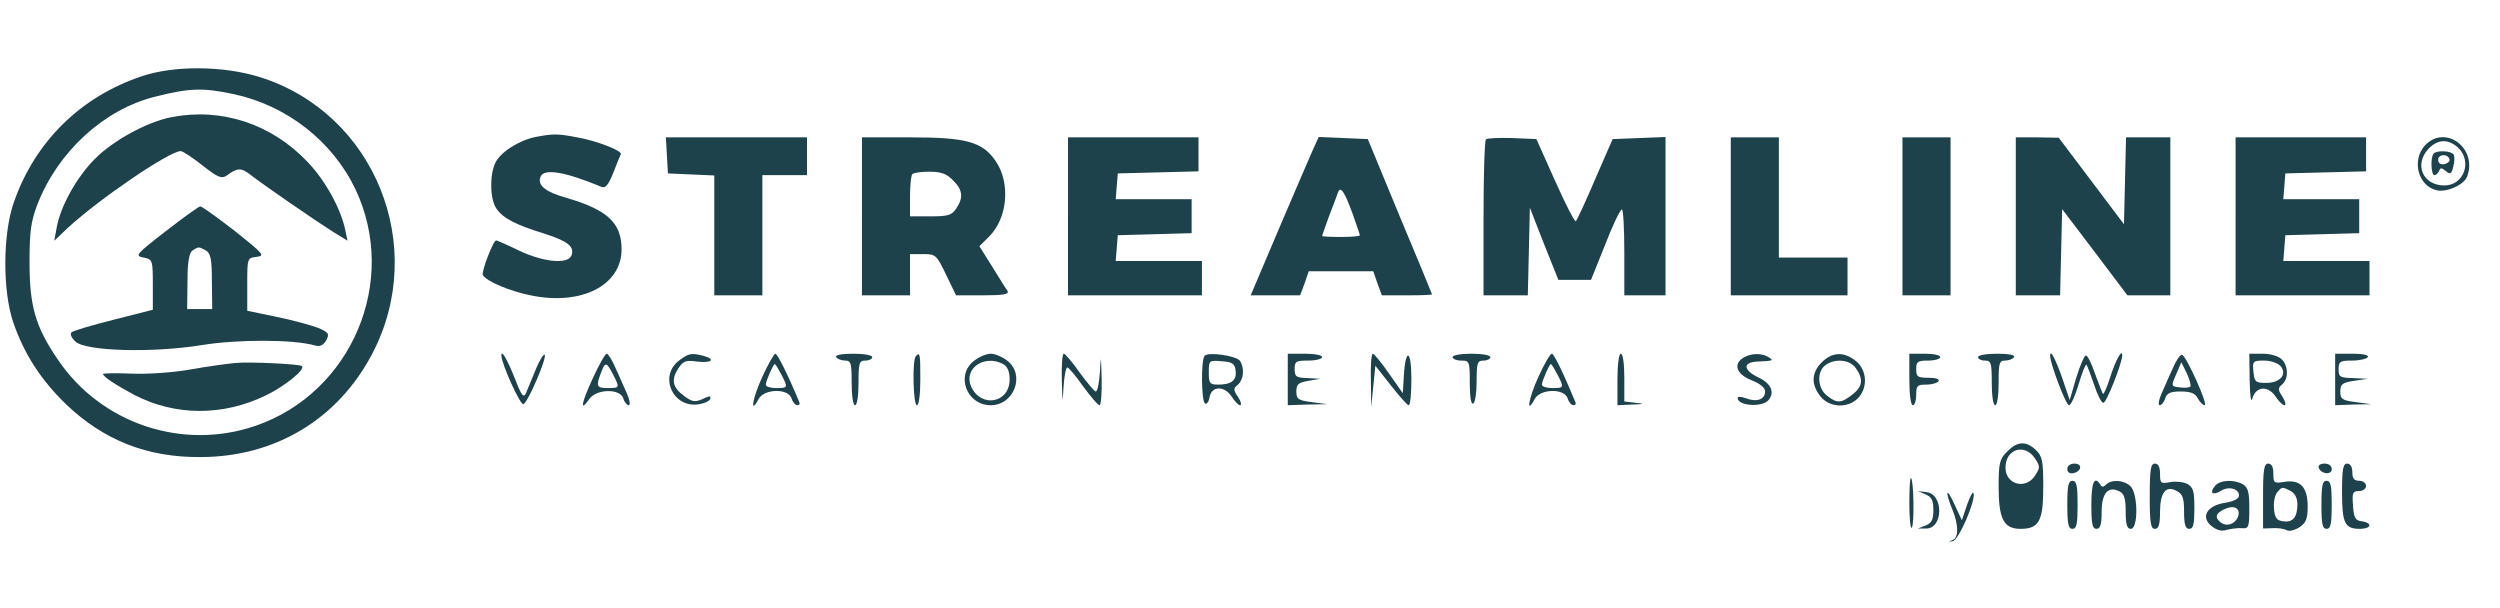 <?xml version="1.0" standalone="no"?>
<!DOCTYPE svg PUBLIC "-//W3C//DTD SVG 20010904//EN"
 "http://www.w3.org/TR/2001/REC-SVG-20010904/DTD/svg10.dtd">
<svg version="1.0" xmlns="http://www.w3.org/2000/svg"
 width="728pt" height="177pt" viewBox="0 0 728 177"
 preserveAspectRatio="xMidYMid meet">

<g transform="translate(0,177) scale(0.1,-0.1)"
fill="#1E424C" stroke="none">
<path d="M410 1547 c-177 -60 -309 -191 -370 -367 -32 -92 -33 -257 -1 -350
32 -92 80 -166 153 -237 110 -105 236 -155 391 -154 218 0 401 110 501 301
164 313 7 700 -326 805 -107 34 -253 35 -348 2z m270 -51 c155 -33 288 -137
355 -277 127 -268 -11 -593 -291 -689 -212 -73 -449 6 -575 192 -65 95 -83
155 -83 283 0 92 4 120 23 170 60 154 194 276 341 313 102 26 141 27 230 8z"/>
<path d="M500 1429 c-72 -14 -171 -68 -225 -123 -53 -54 -99 -137 -110 -199
l-7 -38 38 36 c89 83 297 225 330 225 6 0 35 -19 64 -42 43 -34 55 -39 69 -30
32 24 43 24 69 4 37 -29 188 -133 240 -166 l44 -27 -7 33 c-13 61 -58 143
-109 196 -105 111 -250 159 -396 131z"/>
<path d="M483 1097 c-88 -68 -91 -72 -65 -77 26 -5 27 -7 27 -79 l0 -73 -114
-29 c-63 -16 -118 -32 -123 -37 -5 -5 1 -17 12 -27 31 -28 225 -33 367 -10
104 17 268 17 330 -1 15 -4 24 0 33 15 10 19 7 23 -23 36 -18 7 -72 22 -120
32 l-87 18 0 77 c0 76 0 77 27 80 26 3 20 9 -64 76 -51 39 -96 72 -100 71 -4
0 -50 -33 -100 -72z m116 -56 c14 -8 18 -24 18 -90 l1 -81 -36 0 -37 0 1 81
c0 58 5 83 15 90 18 11 17 11 38 0z"/>
<path d="M685 713 c-22 -2 -81 -10 -131 -19 -50 -9 -126 -14 -172 -12 -45 2
-82 1 -82 -1 0 -8 37 -32 91 -61 120 -62 259 -62 384 -1 55 27 115 75 104 85
-7 6 -152 13 -194 9z"/>
<path d="M1559 1371 c-49 -10 -103 -45 -117 -76 -17 -37 -15 -107 4 -133 19
-28 57 -47 138 -72 69 -22 90 -38 80 -64 -10 -26 -80 -20 -152 14 -35 17 -65
30 -67 30 -9 0 -44 -93 -39 -101 10 -18 79 -47 139 -59 148 -31 265 29 265
134 0 77 -41 115 -161 150 -61 17 -85 37 -75 61 9 25 69 16 177 -29 12 -5 20
4 35 41 10 26 20 51 22 54 4 10 -70 39 -127 49 -59 11 -69 11 -122 1z"/>
<path d="M1942 1318 l3 -53 68 -3 67 -3 0 -174 0 -175 70 0 70 0 0 175 0 175
65 0 65 0 0 55 0 55 -206 0 -205 0 3 -52z"/>
<path d="M2510 1140 l0 -230 70 0 70 0 0 60 0 60 38 0 c37 0 39 -2 67 -60 l29
-60 78 0 c61 0 77 3 72 13 -5 6 -25 39 -45 71 l-37 59 29 29 c54 54 62 158 17
221 -38 54 -85 67 -245 67 l-143 0 0 -230z m265 105 c29 -28 31 -51 9 -83 -13
-19 -24 -22 -75 -22 l-59 0 0 58 c0 32 3 62 7 65 3 4 26 7 50 7 33 0 50 -6 68
-25z"/>
<path d="M3110 1140 l0 -230 195 0 195 0 0 50 0 50 -126 0 -125 0 3 38 3 37
108 3 107 3 0 49 0 50 -111 0 -110 0 3 38 3 37 118 3 117 3 0 49 0 50 -190 0
-190 0 0 -230z"/>
<path d="M3825 1338 c-8 -18 -53 -122 -99 -230 l-84 -198 72 0 72 0 13 35 12
35 94 0 94 0 12 -35 13 -35 73 0 c40 0 73 1 73 3 0 1 -42 103 -94 227 l-93
225 -71 3 -72 3 -15 -33z m114 -191 c11 -32 21 -60 21 -62 0 -3 -25 -5 -55 -5
-30 0 -55 1 -55 3 0 1 9 27 20 57 12 30 23 61 26 69 7 21 19 4 43 -62z"/>
<path d="M4327 1364 c-4 -4 -7 -108 -7 -231 l0 -223 65 0 64 0 3 127 3 128 41
-105 42 -105 47 0 48 0 41 102 c22 57 44 103 49 103 4 0 7 -56 7 -125 l0 -125
60 0 60 0 0 230 0 231 -77 -3 -77 -3 -51 -117 c-27 -64 -53 -119 -56 -122 -3
-4 -30 49 -60 116 l-55 123 -70 3 c-38 1 -73 0 -77 -4z"/>
<path d="M5040 1140 l0 -230 170 0 170 0 0 55 0 55 -100 0 -100 0 0 175 0 175
-70 0 -70 0 0 -230z"/>
<path d="M5540 1140 l0 -230 70 0 70 0 0 230 0 230 -70 0 -70 0 0 -230z"/>
<path d="M5870 1140 l0 -230 65 0 64 0 3 125 3 126 95 -125 95 -126 63 0 62 0
0 230 0 230 -65 0 -64 0 -3 -126 -3 -127 -95 126 -95 126 -62 1 -63 0 0 -230z"/>
<path d="M6510 1140 l0 -230 195 0 195 0 0 50 0 50 -126 0 -125 0 3 38 3 37
108 3 107 3 0 49 0 50 -111 0 -110 0 3 38 3 37 118 3 117 3 0 49 0 50 -190 0
-190 0 0 -230z"/>
<path d="M7062 1347 c-40 -43 -21 -118 33 -131 29 -7 79 15 89 39 32 83 -63
154 -122 92z m96 -7 c42 -40 17 -110 -40 -110 -63 0 -89 61 -46 107 27 28 57
29 86 3z"/>
<path d="M7087 1323 c-10 -10 -8 -63 2 -63 5 0 11 6 14 13 3 9 7 9 19 -1 13
-11 17 -9 22 13 4 14 4 30 1 35 -7 11 -48 13 -58 3z m46 -18 c1 -5 -6 -11 -15
-13 -11 -2 -18 3 -18 13 0 17 30 18 33 0z"/>
<path d="M1460 735 c0 -24 55 -145 64 -142 13 4 70 137 62 144 -3 3 -15 -16
-26 -43 -11 -27 -24 -58 -28 -68 -7 -16 -13 -9 -32 40 -23 58 -40 87 -40 69z"/>
<path d="M1726 668 c-34 -74 -38 -100 -10 -60 21 30 90 31 99 2 3 -11 11 -20
16 -20 5 0 3 15 -5 33 -8 17 -22 51 -33 74 -10 24 -22 43 -26 43 -5 0 -23 -33
-41 -72z m59 12 c20 -39 20 -40 -15 -40 -33 0 -35 5 -20 44 12 33 16 33 35 -4z"/>
<path d="M1976 719 c-56 -44 -19 -133 53 -127 19 2 36 9 39 16 3 10 -2 10 -22
0 -23 -10 -31 -8 -54 9 -34 25 -38 47 -17 80 15 22 22 25 56 20 42 -5 54 7 17
17 -36 9 -43 7 -72 -15z"/>
<path d="M2220 673 c-29 -63 -37 -114 -11 -65 16 30 86 32 96 2 3 -11 11 -20
17 -20 5 0 8 4 6 8 -31 75 -64 142 -70 142 -4 0 -21 -30 -38 -67z m55 7 c20
-39 20 -40 -15 -40 -16 0 -30 4 -30 10 0 10 22 60 26 60 2 0 10 -13 19 -30z"/>
<path d="M2435 730 c3 -5 15 -10 26 -10 17 0 19 -7 19 -65 0 -37 4 -65 10 -65
6 0 10 28 10 65 0 58 2 65 20 65 11 0 20 5 20 10 0 6 -25 10 -56 10 -34 0 -53
-4 -49 -10z"/>
<path d="M2667 733 c-11 -10 -8 -143 3 -143 6 0 10 32 10 75 0 75 -1 81 -13
68z"/>
<path d="M2836 719 c-54 -42 -21 -129 49 -129 68 0 101 88 49 129 -15 12 -37
21 -49 21 -12 0 -34 -9 -49 -21z m85 -9 c13 -8 19 -21 19 -45 0 -69 -83 -84
-112 -21 -23 52 37 95 93 66z"/>
<path d="M3092 663 c2 -70 2 -72 5 -20 2 31 7 57 11 57 4 0 25 -25 46 -55 22
-30 43 -55 48 -55 4 0 7 35 6 78 -2 69 -2 71 -5 20 -2 -32 -7 -58 -12 -58 -4
0 -25 25 -47 55 -21 30 -42 55 -46 55 -5 0 -7 -35 -6 -77z"/>
<path d="M3508 734 c-11 -11 -10 -132 1 -139 5 -3 11 5 13 17 5 34 42 36 64 4
9 -14 20 -26 25 -26 5 0 3 11 -6 24 -14 21 -14 25 0 36 16 14 20 47 6 69 -10
15 -92 27 -103 15z m90 -43 c4 -28 -12 -41 -50 -41 -25 0 -28 3 -28 36 0 35 1
35 38 32 30 -2 38 -7 40 -27z"/>
<path d="M3750 665 l0 -75 58 2 57 1 -45 6 c-40 5 -45 9 -45 31 0 21 6 26 35
31 l35 6 -37 2 c-33 1 -38 4 -38 26 0 23 4 25 40 25 22 0 40 5 40 10 0 6 -22
10 -50 10 l-50 0 0 -75z"/>
<path d="M3992 663 l1 -78 6 60 6 60 45 -57 c25 -32 48 -58 52 -58 5 0 8 35 8
77 0 85 -17 92 -22 8 l-3 -50 -40 57 c-22 32 -43 57 -47 58 -5 0 -7 -35 -6
-77z"/>
<path d="M4230 730 c0 -5 11 -10 25 -10 24 0 25 -2 25 -66 0 -41 4 -63 10 -59
6 3 10 33 10 66 0 52 2 59 20 59 11 0 20 5 20 10 0 6 -25 10 -55 10 -30 0 -55
-4 -55 -10z"/>
<path d="M4480 673 c-29 -63 -37 -114 -11 -65 16 30 86 32 96 2 3 -11 11 -20
17 -20 5 0 8 4 6 8 -36 87 -63 142 -69 142 -5 0 -22 -30 -39 -67z m55 7 c20
-39 20 -40 -15 -40 -16 0 -30 4 -30 10 0 10 22 60 26 60 2 0 10 -13 19 -30z"/>
<path d="M4710 665 l0 -75 43 2 c36 1 38 2 10 5 l-33 4 0 70 c0 39 -4 69 -10
69 -6 0 -10 -32 -10 -75z"/>
<path d="M5078 729 c-32 -18 -22 -49 22 -66 25 -10 40 -22 40 -33 0 -23 -24
-32 -55 -20 -14 5 -25 6 -25 1 0 -23 72 -28 90 -6 19 23 7 49 -30 66 -43 21
-46 43 -5 46 49 2 51 3 35 13 -19 12 -50 12 -72 -1z"/>
<path d="M5305 715 c-30 -30 -32 -64 -4 -99 26 -33 79 -36 109 -6 30 30 27 83
-6 109 -35 28 -69 26 -99 -4z m99 -17 c23 -32 20 -54 -10 -77 -33 -26 -45 -26
-74 -3 -28 22 -30 70 -4 89 28 20 71 16 88 -9z"/>
<path d="M5560 665 c0 -43 4 -75 10 -75 6 0 10 14 10 30 0 27 3 30 29 30 17 0
33 5 36 10 4 6 -8 10 -29 10 -32 0 -36 3 -36 25 0 22 4 25 35 25 19 0 35 5 35
10 0 6 -20 10 -45 10 l-45 0 0 -75z"/>
<path d="M5760 730 c0 -5 9 -10 20 -10 18 0 20 -7 20 -65 0 -37 4 -65 10 -65
6 0 10 28 10 65 0 58 2 65 19 65 11 0 23 5 26 10 4 6 -15 10 -49 10 -31 0 -56
-4 -56 -10z"/>
<path d="M5970 734 c0 -23 46 -144 55 -144 6 0 18 28 28 61 10 34 20 59 23 57
2 -3 12 -29 22 -58 9 -28 21 -53 27 -53 8 -2 54 113 55 138 0 21 -19 -13 -35
-63 -9 -29 -19 -51 -21 -49 -2 2 -12 28 -23 58 -10 30 -22 54 -27 54 -4 0 -17
-29 -28 -65 l-19 -65 -21 62 c-20 57 -36 88 -36 67z"/>
<path d="M6327 697 c-11 -23 -25 -57 -33 -74 -8 -18 -10 -33 -5 -33 5 0 13 9
16 20 5 15 15 20 45 20 29 0 42 -5 50 -20 6 -11 15 -20 20 -20 11 0 -53 143
-66 147 -5 1 -17 -16 -27 -40z m51 -53 c-4 -3 -17 -4 -31 -2 -25 3 -25 3 -10
38 l15 35 16 -32 c8 -18 13 -35 10 -39z"/>
<path d="M6551 663 c1 -48 4 -68 8 -53 10 35 45 38 67 6 9 -14 21 -26 26 -26
6 0 3 11 -5 24 -14 21 -14 26 -2 36 20 16 19 55 -1 74 -9 9 -32 16 -55 16
l-39 0 1 -77z m90 41 c20 -24 -1 -49 -42 -49 -31 0 -34 3 -37 33 -3 30 -2 32
31 32 19 0 40 -7 48 -16z"/>
<path d="M6800 665 l0 -75 53 2 52 1 -45 6 c-40 5 -45 9 -45 31 0 21 6 26 40
31 l40 6 -42 2 c-39 1 -43 3 -43 26 0 22 4 25 39 25 22 0 43 5 46 10 4 6 -13
10 -44 10 l-51 0 0 -75z"/>
<path d="M5845 455 c-22 -21 -25 -33 -25 -102 0 -95 15 -123 64 -123 54 0 66
23 66 123 0 76 -3 89 -22 107 -29 27 -54 25 -83 -5z m81 -20 c15 -23 15 -27 0
-50 -27 -42 -86 -26 -86 23 0 55 56 72 86 27z"/>
<path d="M6020 404 c0 -9 7 -14 17 -12 25 5 28 28 4 28 -12 0 -21 -6 -21 -16z"/>
<path d="M6260 325 c0 -78 3 -95 15 -95 11 0 15 12 15 49 0 57 17 79 49 61 17
-9 21 -20 21 -60 0 -38 4 -50 15 -50 12 0 15 13 15 60 0 50 -3 61 -21 71 -12
6 -34 8 -50 5 -27 -5 -29 -3 -29 24 0 20 -5 30 -15 30 -12 0 -15 -17 -15 -95z"/>
<path d="M6590 326 l0 -95 29 1 c15 1 33 -2 40 -6 7 -4 23 0 36 8 20 13 25 25
25 61 0 56 -21 79 -67 72 -31 -5 -33 -4 -33 24 0 19 -5 29 -15 29 -12 0 -15
-17 -15 -94z m81 14 c12 -7 19 -21 19 -38 0 -38 -13 -54 -41 -50 -19 2 -25 10
-27 36 -2 18 2 40 9 48 14 17 15 17 40 4z"/>
<path d="M6752 408 c7 -19 38 -22 38 -4 0 10 -9 16 -21 16 -12 0 -19 -5 -17
-12z"/>
<path d="M6820 337 c0 -91 8 -107 52 -107 33 0 38 17 6 22 -19 2 -24 10 -26
46 -3 37 -1 42 17 42 12 0 21 7 21 15 0 8 -9 15 -20 15 -15 0 -20 7 -20 25 0
16 -6 25 -15 25 -12 0 -15 -16 -15 -83z"/>
<path d="M5560 305 c0 -43 3 -75 7 -72 8 8 6 137 -2 145 -3 3 -5 -30 -5 -73z"/>
<path d="M6020 300 c0 -56 3 -70 15 -70 12 0 15 14 15 70 0 56 -3 70 -15 70
-12 0 -15 -14 -15 -70z"/>
<path d="M6090 300 c0 -56 3 -70 15 -70 11 0 15 12 15 50 0 54 19 76 52 59 14
-7 18 -22 18 -59 0 -38 4 -50 15 -50 22 0 21 103 -1 124 -18 18 -55 21 -71 5
-8 -8 -13 -8 -17 0 -17 27 -26 6 -26 -59z"/>
<path d="M6450 355 c-17 -21 -7 -29 18 -14 22 14 52 6 52 -14 0 -9 -15 -17
-40 -21 -53 -8 -73 -41 -40 -68 15 -12 30 -16 44 -11 12 3 31 6 44 5 20 -2 22
2 22 58 0 48 -4 61 -19 70 -28 15 -67 12 -81 -5z m67 -90 c-9 -22 -35 -30 -52
-15 -18 15 -11 28 19 40 25 9 41 -2 33 -25z"/>
<path d="M6760 300 c0 -56 3 -70 15 -70 12 0 15 14 15 70 0 56 -3 70 -15 70
-12 0 -15 -14 -15 -70z"/>
<path d="M5608 330 c17 -7 22 -18 22 -45 0 -28 -5 -38 -22 -45 l-23 -9 23 0
c51 -2 53 101 1 106 l-24 3 23 -10z"/>
<path d="M5671 334 c-1 -6 6 -28 14 -47 19 -46 19 -84 0 -90 -12 -4 -12 -5 1
-3 17 1 68 119 61 140 -2 6 -10 -9 -19 -34 l-15 -45 -21 45 c-11 25 -21 40
-21 34z"/>
</g>
</svg>

